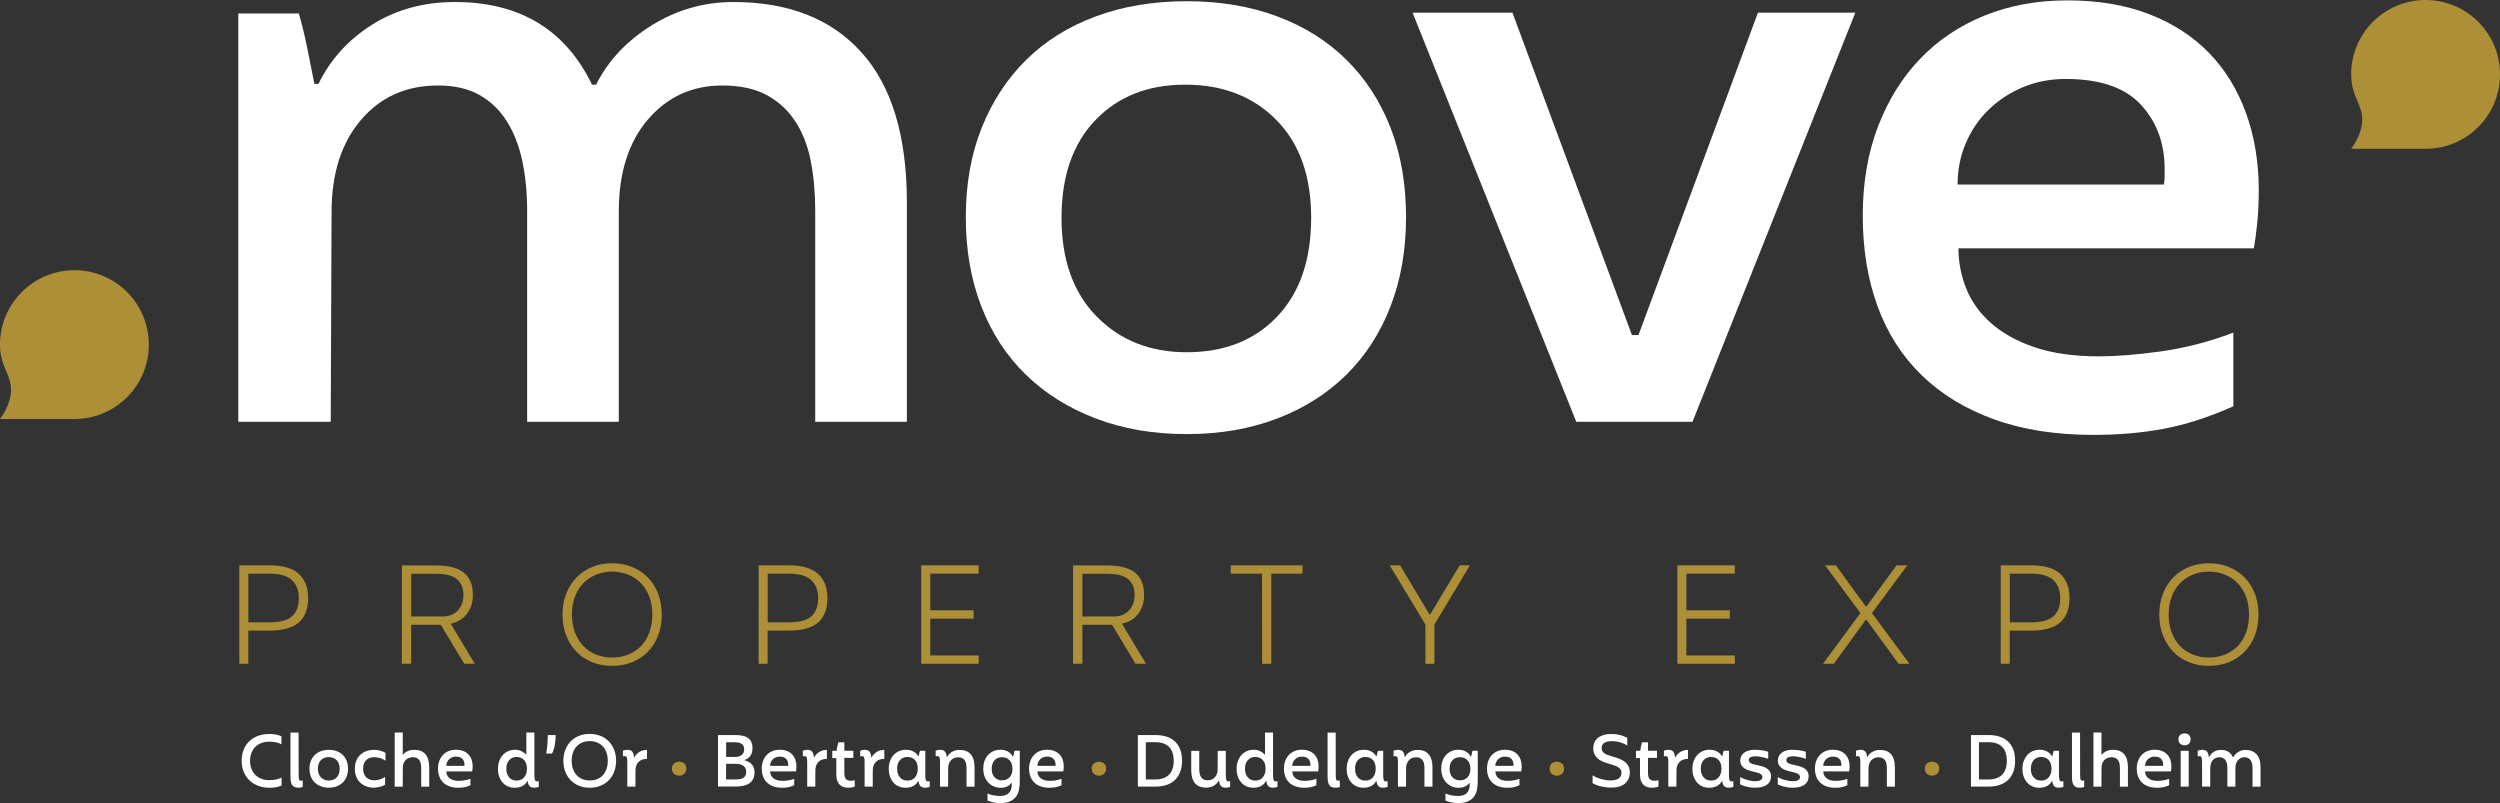 <?xml version="1.0" encoding="utf-8"?>
<!-- Generator: Adobe Illustrator 26.0.3, SVG Export Plug-In . SVG Version: 6.00 Build 0)  -->
<svg version="1.1" id="Calque_1" xmlns="http://www.w3.org/2000/svg" xmlns:xlink="http://www.w3.org/1999/xlink" x="0px" y="0px"
	 viewBox="0 0 6576.4 2112.6" style="enable-background:new 0 0 6576.4 2112.6;" xml:space="preserve">
<rect x="0" y="0" width="6576.4" height="2112.6" fill="#333333" stroke="none"/>
<style type="text/css">
	.st0{fill:#FFFFFF;}
	.st1{fill:#AD8F37;}
</style>
<g>
	<path class="st0" d="M626.9,35.4h159.3c8.6,30.1,16.1,61.4,22.6,93.7c6.5,32.2,12.5,62.8,18.2,91.5h10.8
		C869.3,156,916.6,104,979.6,64.5c63-39.5,135.3-59.2,216.9-59.2c170.4,0,290.7,72.4,360.9,217.4h10.7
		c31.6-63.1,80.3-115.1,146.3-156.1c65.9-40.9,137.6-61.3,215.1-61.3c144.8,0,257.1,44.1,336.6,132.4
		c79.6,88.3,119.5,219.9,119.5,395v576.9h-241.1V554.2c0-47.3-3.9-91.1-11.9-131.3c-7.9-40.1-21.6-74.9-41-104.4
		c-19.5-29.4-44.7-52.4-75.7-68.9c-31.1-16.5-69.6-24.7-115.7-24.7c-79.3,0-144.5,29.7-195.7,89.3c-51.1,59.6-76.7,140.3-76.7,242.2
		v553.2h-241.1V554.2c0-47.3-4.3-91.1-12.9-131.3c-8.6-40.1-22.3-74.9-40.9-104.4c-18.6-29.4-42.7-52.4-72.1-68.9
		c-29.4-16.5-65.7-24.7-108.8-24.7c-83.2,0-150.7,30.1-202.3,90.4c-51.7,60.3-77.5,141.4-77.5,243.2l-2.2,551.1H626.9V35.4z"/>
	<path class="st0" d="M3121.8,1141.9c-87.5,0-167.2-13.6-238.9-40.9c-71.8-27.2-133.1-65.7-184.1-115.2
		c-51-49.5-90.1-109.4-117.3-179.7c-27.3-70.3-40.9-148.5-40.9-234.7c0-87.5,14-166,42-235.7c28-69.6,67-129.2,117.3-178.7
		c50.2-49.5,111.3-87.5,183-114c71.7-26.6,151.4-39.8,238.9-39.8c87.5,0,166.8,13.3,237.9,39.8c71,26.5,131.6,64.5,181.9,114
		c50.2,49.5,89,109.1,116.2,178.7c27.2,69.6,40.9,148.2,40.9,235.7c0,86.1-13.7,164.3-40.9,234.7c-27.2,70.3-66,130.2-116.2,179.7
		c-50.2,49.5-110.8,88-181.9,115.2S3209.3,1141.9,3121.8,1141.9 M3121.8,926.6c99,0,178.3-31.3,237.9-93.9
		c59.6-62.6,89.4-149.3,89.4-260.2c0-109.4-30.5-195-91.6-256.9s-141-92.9-240-92.9c-97.6,0-176.1,31-235.7,92.9
		s-89.4,147.6-89.4,256.9c0,110.9,30.8,197.6,92.6,260.2C2946.7,895.4,3025.6,926.6,3121.8,926.6"/>
	<polygon class="st0" points="3715.9,33.3 3978.6,33.3 4292.9,881.4 4310.1,881.4 4624.4,33.3 4880.5,33.3 4452.2,1109.6 
		4146.5,1109.6 	"/>
	<path class="st0" d="M5507,1144c-99,0-186.2-13.6-261.5-40.9c-75.4-27.2-138.9-66-190.5-116.2c-51.7-50.2-90.5-110.9-116.2-181.9
		c-25.9-71-38.7-150.3-38.7-237.9c0-86.1,13.3-163.9,39.8-233.6c26.6-69.6,63.5-129.1,110.9-178.6s104.1-87.5,170.1-114.1
		S5359.2,1,5438.1,1c81.7,0,153.9,12.2,216.3,36.6c62.5,24.4,114.9,58.5,157.2,102.2c42.3,43.8,74.6,96.5,96.9,158.2
		c22.2,61.7,33.3,129.2,33.3,202.4c0,33-1.5,62.8-4.3,89.3c-2.9,26.5-5.7,47.7-8.6,63.5h-777.1c0,35.9,6.7,71,20.4,105.5
		c13.6,34.4,35.5,65,65.6,91.5c30.2,26.6,68.5,47.8,115.2,63.5c46.6,15.8,102.9,23.7,169,23.7c44.5,0,98.3-4.2,161.4-12.9
		s127-25,191.6-49.5v193.7c-64.6,28.8-125.6,48.5-183,59.2C5634.7,1138.7,5572.9,1144,5507,1144 M5692.1,485.3
		c1.4-5.7,2.1-12.9,2.1-21.5v-19.3c0-67.5-20.8-123.8-62.4-169c-41.7-45.2-107.7-67.8-198-67.8c-40.2,0-77.5,7.2-112,21.5
		c-34.4,14.4-64.5,34.1-90.4,59.2c-25.9,25.1-45.9,54.6-60.3,88.3c-14.4,33.8-21.5,70-21.5,108.7H5692.1z"/>
	<path class="st1" d="M629.6,1487.1h78.8c35.7,0,61.7,7.6,77.9,22.8s24.2,36.2,24.2,63.1c0,28.6-8.1,50-24.5,64.4
		c-16.3,14.3-42.3,21.5-77.9,21.5h-54.9v87.1h-23.7V1487.1z M708.5,1637.1c27.7,0,47.5-5.2,59.5-15.7c12-10.4,18-26.6,18-48.4
		c0-20.1-6.1-35.8-18.2-47.1s-31.9-16.9-59.3-16.9h-55.2v128.1L708.5,1637.1L708.5,1637.1z"/>
	<path class="st1" d="M1057.2,1487.4h89.6c14.2,0,27.2,1.2,39,3.8c11.9,2.5,22.2,6.7,30.8,12.5c8.6,5.9,15.3,13.9,20.1,23.9
		c4.8,10.1,7.2,22.7,7.2,37.8c0,10.8-1.5,20.5-4.7,29.2c-3.1,8.6-7.4,16.1-12.7,22.5c-5.4,6.4-11.7,11.5-18.8,15.4
		c-7.1,3.9-14.4,6.7-22.1,8.1l63.3,105.4h-27.8l-61.5-102.5h-78.1v102.5h-24.5L1057.2,1487.4L1057.2,1487.4z M1165.9,1621.6
		c7.2,0,14-1.2,20.5-3.7c6.4-2.5,12.1-6.2,16.9-10.9c4.8-4.8,8.6-10.6,11.5-17.6s4.3-14.9,4.3-23.7c0-11.1-1.8-20.1-5.4-27.3
		c-3.6-7.2-8.5-12.9-14.7-17.2c-6.2-4.2-13.8-7.3-22.5-9.2c-8.8-1.8-18.3-2.6-28.6-2.6h-66.2v112.2L1165.9,1621.6L1165.9,1621.6z"/>
	<path class="st1" d="M1610.1,1751.6c-18.7,0-36-3.2-52-9.5s-29.7-15.5-41.2-27.2c-11.6-11.8-20.6-26-27.2-42.6
		c-6.7-16.7-10-35.3-10-56c0-20.1,3.3-38.5,10-55.1c6.6-16.6,15.6-30.7,27.2-42.5c11.5-11.7,25.2-20.9,41.2-27.3
		c16-6.5,33.3-9.7,52-9.7c19,0,36.4,3.2,52.4,9.7c16,6.4,29.7,15.6,41.4,27.3c11.7,11.8,20.7,25.9,27.2,42.5
		c6.4,16.6,9.7,34.9,9.7,55.1c0,20.7-3.3,39.3-9.7,56c-6.5,16.6-15.5,30.8-27.2,42.6c-11.7,11.7-25.4,20.8-41.4,27.2
		C1646.5,1748.4,1629.1,1751.6,1610.1,1751.6 M1610.1,1729.6c15.6,0,29.9-2.6,42.8-7.9s24.1-12.7,33.5-22.4
		c9.3-9.7,16.6-21.6,21.8-35.7c5.1-14.1,7.8-29.9,7.8-47.5c0-17-2.6-32.4-7.8-46.1c-5.2-13.8-12.4-25.6-21.8-35.4
		c-9.4-9.8-20.5-17.4-33.5-22.8c-13-5.3-27.2-8.1-42.8-8.1c-15.4,0-29.5,2.7-42.5,8.1c-13,5.4-24.1,13-33.5,22.8
		c-9.3,9.8-16.6,21.6-21.8,35.4s-7.8,29.2-7.8,46.1c0,17.5,2.6,33.3,8,47.5c5.3,14.1,12.5,26.1,21.9,35.7s20.4,17.1,33.3,22.4
		C1580.7,1726.9,1594.7,1729.6,1610.1,1729.6"/>
	<path class="st1" d="M1995.7,1487.1h78.8c35.7,0,61.7,7.6,77.9,22.8c16.2,15.2,24.2,36.2,24.2,63.1c0,28.6-8.1,50-24.5,64.4
		c-16.3,14.3-42.3,21.5-77.9,21.5h-54.9v87.1h-23.7L1995.7,1487.1L1995.7,1487.1z M2074.6,1637.1c27.7,0,47.5-5.2,59.6-15.7
		c12-10.4,18-26.6,18-48.4c0-20.1-6.1-35.8-18.2-47.1s-31.9-16.9-59.3-16.9h-55.2v128.1L2074.6,1637.1L2074.6,1637.1z"/>
	<polygon class="st1" points="2423.4,1487.1 2574.5,1487.1 2574.5,1509 2447.1,1509 2447.1,1605.4 2561.2,1605.4 2561.2,1627.4 
		2447.1,1627.4 2447.1,1724.2 2574.5,1724.2 2574.5,1746.1 2423.4,1746.1 	"/>
	<path class="st1" d="M2822.8,1487.4h89.6c14.2,0,27.2,1.2,39,3.8c11.9,2.5,22.1,6.7,30.8,12.5c8.6,5.9,15.4,13.9,20.2,23.9
		c4.8,10.1,7.2,22.7,7.2,37.8c0,10.8-1.5,20.5-4.7,29.2s-7.4,16.1-12.7,22.5c-5.4,6.4-11.6,11.5-18.8,15.4s-14.4,6.7-22.1,8.1
		l63.4,105.4h-27.8l-61.5-102.5h-78.1v102.5h-24.5V1487.4z M2931.5,1621.6c7.2,0,14-1.2,20.5-3.7c6.4-2.5,12.1-6.2,16.9-10.9
		c4.8-4.8,8.6-10.6,11.5-17.6s4.3-14.9,4.3-23.7c0-11.1-1.8-20.1-5.4-27.3c-3.6-7.2-8.5-12.9-14.7-17.2c-6.3-4.2-13.8-7.3-22.5-9.2
		c-8.8-1.8-18.3-2.6-28.6-2.6h-66.2v112.2L2931.5,1621.6L2931.5,1621.6z"/>
	<polygon class="st1" points="3319.8,1509 3237.7,1509 3237.7,1487.1 3426.3,1487.1 3426.3,1509 3344.2,1509 3344.2,1746.2 
		3320.1,1746.2 	"/>
	<polygon class="st1" points="3749.6,1642.9 3655.7,1487.1 3683,1487.1 3760.2,1616.2 3762.3,1616.2 3839.9,1487.1 3866.6,1487.1 
		3773.3,1642.9 3773.3,1746.2 3749.6,1746.2 	"/>
	<polygon class="st1" points="4412.4,1487.1 4563.5,1487.1 4563.5,1509 4436.1,1509 4436.1,1605.4 4550.3,1605.4 4550.3,1627.4 
		4436.1,1627.4 4436.1,1724.2 4563.5,1724.2 4563.5,1746.1 4412.4,1746.1 	"/>
	<polygon class="st1" points="4894,1612.7 4800.9,1487.1 4829.3,1487.1 4908.1,1595.4 4909.8,1595.4 4989,1487.1 5017.4,1487.1 
		4924.3,1612.7 5022.9,1746.2 4994.4,1746.2 4909.8,1630.3 4908.1,1630.3 4823.9,1746.2 4795.4,1746.2 	"/>
	<path class="st1" d="M5263.1,1487.1h78.8c35.7,0,61.7,7.6,77.9,22.8s24.2,36.2,24.2,63.1c0,28.6-8.1,50-24.5,64.4
		c-16.3,14.3-42.3,21.5-77.9,21.5h-54.9v87.1h-23.7L5263.1,1487.1L5263.1,1487.1z M5342.1,1637.1c27.7,0,47.5-5.2,59.5-15.7
		c12-10.4,18-26.6,18-48.4c0-20.1-6.1-35.8-18.2-47.1s-31.9-16.9-59.3-16.9h-55.2v128.1L5342.1,1637.1L5342.1,1637.1z"/>
	<path class="st1" d="M5810.4,1751.6c-18.7,0-36-3.2-52-9.5c-16-6.4-29.7-15.5-41.2-27.2c-11.5-11.8-20.6-26-27.1-42.6
		c-6.7-16.7-10-35.3-10-56c0-20.1,3.3-38.5,10-55.1c6.5-16.6,15.6-30.7,27.1-42.5c11.6-11.7,25.3-20.9,41.2-27.3
		c16-6.5,33.3-9.7,52-9.7c19,0,36.4,3.2,52.4,9.7c15.9,6.4,29.7,15.6,41.4,27.3c11.6,11.8,20.6,25.9,27.2,42.5
		c6.5,16.6,9.7,34.9,9.7,55.1c0,20.7-3.2,39.3-9.7,56c-6.5,16.6-15.6,30.8-27.2,42.6c-11.6,11.7-25.5,20.8-41.4,27.2
		C5846.8,1748.4,5829.4,1751.6,5810.4,1751.6 M5810.4,1729.6c15.6,0,29.9-2.6,42.8-7.9c13-5.3,24.2-12.7,33.5-22.4
		c9.4-9.7,16.6-21.6,21.8-35.7c5.1-14.1,7.7-29.9,7.7-47.5c0-17-2.6-32.4-7.7-46.1c-5.2-13.8-12.5-25.6-21.8-35.4
		c-9.3-9.8-20.5-17.4-33.5-22.8c-12.9-5.3-27.2-8.1-42.8-8.1c-15.4,0-29.5,2.7-42.5,8.1c-13,5.4-24.1,13-33.5,22.8
		c-9.4,9.8-16.6,21.6-21.8,35.4s-7.8,29.2-7.8,46.1c0,17.5,2.6,33.3,7.9,47.5c5.3,14.1,12.6,26.1,22,35.7s20.4,17.1,33.3,22.4
		C5781,1726.9,5795,1729.6,5810.4,1729.6"/>
	<path class="st1" d="M6576.4,195.7c0,108.3-87.5,195.7-195.7,195.7h-195.8c0,0,29-36.4,29-76c0-43.7-29-61.5-29-119.7
		C6184.8,87.6,6272.5,0,6380.7,0C6488.9,0,6576.4,87.6,6576.4,195.7"/>
	<path class="st1" d="M391.5,906.5c0,108.3-87.5,195.7-195.7,195.7H0c0,0,29-36.4,29-76c0-43.7-29-61.5-29-119.7
		c0-108.1,87.7-195.7,195.9-195.7C304,710.9,391.5,798.5,391.5,906.5"/>
	<g>
		<path class="st0" d="M708.3,2072.2c-10.7,0-20.5-1.7-29.4-5.2c-8.9-3.5-16.6-8.3-23-14.5c-6.4-6.2-11.4-13.7-14.9-22.3
			c-3.5-8.7-5.3-18.3-5.3-28.8c0-10.5,1.7-20.2,5.1-28.8c3.4-8.7,8.3-16.1,14.6-22.3c6.3-6.2,14-11,22.9-14.4
			c8.9-3.4,18.9-5.1,30-5.1c5.5,0,10.8,0.4,15.9,1.2c5.1,0.8,10.5,2.4,16.1,4.6v21.5c-4.8-2.9-10-4.8-15.8-5.7
			c-5.8-0.9-11.3-1.4-16.6-1.4c-7.4,0-14.2,1.2-20.3,3.5c-6.2,2.3-11.4,5.7-15.8,10c-4.4,4.3-7.8,9.6-10.3,15.9
			c-2.4,6.3-3.7,13.3-3.7,21.1c0,8,1.3,15.2,3.8,21.5c2.5,6.3,6,11.6,10.5,15.9c4.5,4.3,9.9,7.6,16,9.9c6.2,2.3,12.9,3.4,20.2,3.4
			c5.8,0,11.5-0.5,17.2-1.5c5.7-1,10.8-2.9,15.2-5.7v21.3c-4.9,2.3-10,3.8-15.2,4.7C720.3,2071.8,714.6,2072.2,708.3,2072.2z"/>
		<path class="st0" d="M785,2072.1c-7.7,0-13.1-2.2-16.2-6.5c-3.1-4.3-4.7-11.8-4.7-22.5v-116h21.3l0.2,110.4c0,6.4,0.3,10.7,1,12.9
			c0.7,2.2,2.5,3.3,5.4,3.3c1.4,0,2.8-0.2,4.3-0.6v17c-1.6,0.6-3.3,1.1-5,1.5C789.6,2071.9,787.5,2072.1,785,2072.1z"/>
		<path class="st0" d="M865,2072.1c-7.7,0-14.6-1.2-20.9-3.6c-6.3-2.4-11.6-5.7-16.1-10.1c-4.5-4.3-7.9-9.6-10.3-15.7
			c-2.4-6.2-3.6-13-3.6-20.5c0-7.7,1.2-14.5,3.7-20.6c2.4-6.1,5.9-11.3,10.3-15.6c4.4-4.3,9.7-7.7,16-10c6.3-2.3,13.2-3.5,20.9-3.5
			c7.7,0,14.6,1.2,20.8,3.5c6.2,2.3,11.5,5.7,15.9,10c4.4,4.3,7.8,9.5,10.2,15.6c2.4,6.1,3.6,13,3.6,20.6c0,7.5-1.2,14.4-3.6,20.5
			c-2.4,6.2-5.8,11.4-10.2,15.7c-4.4,4.3-9.7,7.7-15.9,10.1S872.7,2072.1,865,2072.1z M865,2053.2c8.7,0,15.6-2.7,20.8-8.2
			c5.2-5.5,7.8-13.1,7.8-22.8c0-9.6-2.7-17.1-8-22.5c-5.3-5.4-12.3-8.1-21-8.1c-8.5,0-15.4,2.7-20.6,8.1c-5.2,5.4-7.8,12.9-7.8,22.5
			c0,9.7,2.7,17.3,8.1,22.8C849.7,2050.5,856.6,2053.2,865,2053.2z"/>
		<path class="st0" d="M984.5,2072.1c-7.8,0-14.8-1.2-21.1-3.6c-6.3-2.4-11.6-5.7-16.1-10.1c-4.5-4.3-7.9-9.6-10.3-15.7
			c-2.4-6.2-3.6-13-3.6-20.5c0-7.7,1.2-14.5,3.6-20.6c2.4-6.1,5.8-11.3,10.3-15.6c4.5-4.3,9.8-7.7,16-10c6.2-2.3,13.2-3.5,20.8-3.5
			c0.8,0,2.2,0.1,4.2,0.2c2.1,0.1,4.6,0.5,7.4,1c2.9,0.6,5.9,1.4,9.1,2.4c3.2,1.1,6.3,2.6,9.3,4.6v20.3c-5.7-3.6-11.1-6.1-16.5-7.3
			c-5.3-1.3-10-1.9-14-1.9c-8.4,0-15.3,2.7-20.5,8c-5.3,5.3-7.9,12.8-7.9,22.3c0,9.7,2.7,17.2,8,22.5c5.3,5.3,12.4,8,21.2,8
			c4.6,0,9.6-0.8,14.8-2.3c5.2-1.5,9.8-3.7,13.8-6.6v20.3c-2.1,1.5-4.6,2.8-7.5,3.9c-2.9,1.1-5.7,1.9-8.5,2.4
			c-2.8,0.6-5.3,1-7.5,1.2C987.3,2071.9,985.6,2072.1,984.5,2072.1z"/>
		<path class="st0" d="M1038.3,1927h21.1v58h1.1c2.8-3.6,6.7-6.7,11.8-9c5.1-2.4,11-3.6,17.6-3.6c12.9,0,22.7,3.9,29.3,11.7
			c6.6,7.8,9.9,19.3,9.9,34.7v50.5H1108v-48.6c0-4.1-0.3-8-1-11.5c-0.7-3.5-1.9-6.6-3.6-9.1c-1.7-2.6-4-4.6-6.8-6
			c-2.8-1.4-6.3-2.2-10.5-2.2c-7.9,0-14.3,2.5-19.2,7.6c-4.9,5.1-7.3,12-7.3,20.8l-0.2,49h-21.1V1927z"/>
		<path class="st0" d="M1205.4,2072.2c-8.7,0-16.3-1.2-22.9-3.6c-6.6-2.4-12.2-5.8-16.7-10.2c-4.5-4.4-7.9-9.7-10.2-15.9
			c-2.3-6.2-3.4-13.2-3.4-20.8c0-7.5,1.2-14.3,3.5-20.4c2.3-6.1,5.6-11.3,9.7-15.6c4.1-4.3,9.1-7.7,14.9-10c5.8-2.3,12.1-3.5,19-3.5
			c7.2,0,13.5,1.1,18.9,3.2c5.5,2.1,10,5.1,13.8,8.9c3.7,3.8,6.5,8.4,8.5,13.8c1.9,5.4,2.9,11.3,2.9,17.7c0,2.9-0.1,5.5-0.4,7.8
			c-0.3,2.3-0.5,4.2-0.8,5.6h-68c0,3.1,0.6,6.2,1.8,9.2c1.2,3,3.1,5.7,5.7,8c2.6,2.3,6,4.2,10.1,5.6c4.1,1.4,9,2.1,14.8,2.1
			c3.9,0,8.6-0.4,14.1-1.1c5.5-0.8,11.1-2.2,16.8-4.3v17c-5.7,2.5-11,4.2-16,5.2C1216.6,2071.8,1211.2,2072.2,1205.4,2072.2z
			 M1221.6,2014.6c0.1-0.5,0.2-1.1,0.2-1.9s0-1.3,0-1.7c0-5.9-1.8-10.8-5.5-14.8c-3.6-4-9.4-5.9-17.3-5.9c-3.5,0-6.8,0.6-9.8,1.9
			c-3,1.3-5.7,3-7.9,5.2c-2.3,2.2-4,4.8-5.3,7.7c-1.3,3-1.9,6.1-1.9,9.5H1221.6z"/>
		<path class="st0" d="M1354,2072.2c-6.7,0-12.7-1.2-18.2-3.7c-5.5-2.4-10.1-5.9-13.9-10.3c-3.8-4.4-6.8-9.6-8.9-15.7
			c-2.1-6.1-3.1-12.7-3.1-19.9c0-7.4,1.1-14.2,3.3-20.3c2.2-6.2,5.3-11.5,9.2-15.9c4-4.5,8.7-7.9,14.2-10.4
			c5.5-2.4,11.7-3.7,18.5-3.7c6.5,0,12.3,1.3,17.3,4c5,2.6,8.8,5.6,11.3,8.9h0.9V1927h21.1v111.7c0,6.4,0.5,10.8,1.4,13.2
			c0.9,2.4,2.9,3.6,5.9,3.6c1.4,0,2.8-0.2,4.3-0.6v15.1c-1.8,0.6-3.6,1.1-5.7,1.5c-2,0.4-4,0.6-6,0.6c-6,0-10.2-1.5-12.8-4.5
			c-2.6-3-4.1-7.3-4.6-13h-1.1c-3,5.9-7.5,10.3-13.4,13.3C1368.1,2070.8,1361.4,2072.2,1354,2072.2z M1359.1,2053.4
			c8.5,0,15.2-2.9,19.9-8.7c4.7-5.8,7.1-13.4,7.1-22.8c0-9.4-2.4-16.9-7.3-22.4c-4.9-5.5-11.6-8.3-20-8.3c-7.9,0-14.4,2.8-19.4,8.4
			c-5,5.6-7.5,13.2-7.5,22.7c0,9.4,2.5,17,7.4,22.6C1344.2,2050.6,1350.8,2053.4,1359.1,2053.4z"/>
		<path class="st0" d="M1436.7,1982.2c2.9-14.7,4.3-30.9,4.3-48.6h20.7c0,8.8-0.7,17.4-2.2,25.8c-1.4,8.4-3.9,16-7.3,22.8H1436.7z"
			/>
		<path class="st0" d="M1551.3,2072.2c-10.5,0-20.1-1.8-28.6-5.4c-8.5-3.6-15.8-8.5-21.9-14.8c-6-6.3-10.7-13.8-13.9-22.4
			c-3.3-8.7-4.9-18.1-4.9-28.3s1.6-19.6,4.9-28.3c3.3-8.7,7.9-16.1,13.9-22.4c6-6.3,13.3-11.2,21.9-14.7c8.5-3.5,18.1-5.3,28.6-5.3
			c10.5,0,20.1,1.8,28.7,5.3c8.6,3.5,15.9,8.4,21.9,14.7c6,6.3,10.7,13.8,13.9,22.4c3.3,8.7,4.9,18.1,4.9,28.3s-1.6,19.6-4.9,28.3
			c-3.3,8.7-7.9,16.1-13.9,22.4c-6,6.3-13.3,11.2-21.9,14.8C1571.5,2070.5,1561.9,2072.2,1551.3,2072.2z M1551.3,2053
			c7.4,0,14-1.2,19.9-3.6c5.8-2.4,10.8-5.8,14.9-10.4c4.1-4.5,7.2-10,9.4-16.3c2.2-6.4,3.3-13.5,3.3-21.4c0-7.8-1.1-14.9-3.3-21.2
			c-2.2-6.4-5.3-11.8-9.4-16.3c-4.1-4.5-9.1-8-15-10.5c-5.9-2.5-12.6-3.7-20-3.7c-7.3,0-13.8,1.2-19.7,3.7s-10.8,5.9-14.9,10.5
			c-4.1,4.5-7.2,10-9.4,16.3c-2.2,6.4-3.3,13.4-3.3,21.2c0,7.9,1.1,15.1,3.4,21.4c2.3,6.4,5.5,11.8,9.6,16.3c4.1,4.5,9.1,8,15,10.4
			C1537.6,2051.8,1544.1,2053,1551.3,2053z"/>
		<path class="st0" d="M1650.2,2005.8c0-6.4-0.4-10.8-1.3-13.2c-0.9-2.4-2.8-3.6-5.8-3.6c-0.8,0-1.5,0.1-2.2,0.2
			c-0.7,0.1-1.4,0.3-2.2,0.4v-14.9c1.6-0.6,3.5-1.2,5.6-1.6c2.1-0.4,4.1-0.7,5.9-0.7c6.4,0,10.8,1.8,13.3,5.3
			c2.4,3.5,3.9,8.4,4.4,14.5h0.9c2.8-5.7,7.1-10.3,13-14c5.9-3.7,12.6-5.6,20.2-5.6v23.7c-10,0-17.6,2.8-22.7,8.5
			c-5.1,5.7-7.6,12.8-7.6,21.5l-0.2,42.9h-21.3V2005.8z"/>
		<path class="st1" d="M1786.5,2040.4c-5.5,0-10-1.7-13.6-5c-3.5-3.3-5.3-7.8-5.3-13.5s1.8-10.1,5.3-13.3c3.5-3.2,8-4.8,13.6-4.8
			c5.7,0,10.2,1.6,13.7,4.8c3.5,3.2,5.2,7.6,5.2,13.3s-1.7,10.1-5.2,13.5C1796.8,2038.8,1792.2,2040.4,1786.5,2040.4z"/>
		<path class="st0" d="M1888.8,1933.6h46c8.4,0,15.5,0.8,21.2,2.4c5.7,1.6,10.3,4,13.8,7c3.5,3,5.9,6.6,7.4,10.8
			c1.5,4.2,2.3,8.9,2.3,14c0,7.8-1.7,14.4-5.2,19.9c-3.5,5.5-8.7,9.2-15.7,11.2v1.1c8.2,2.1,14.6,5.7,19.2,10.8c4.6,5.1,7,12.1,7,21
			c0,6.9-1.2,12.7-3.7,17.5c-2.4,4.8-5.8,8.6-10.2,11.5c-4.3,2.9-9.5,5-15.6,6.3c-6.1,1.3-12.8,2-20.3,2h-46.2V1933.6z
			 M1934.3,2050.4c4.3,0,8.2-0.3,11.7-0.8c3.5-0.6,6.5-1.6,9-3.1c2.5-1.5,4.4-3.6,5.8-6.2s2.1-6,2.1-10.1c0-6.9-2.4-12.1-7.3-15.6
			c-4.9-3.5-11.6-5.3-20.3-5.3h-25.3v41.1H1934.3z M1934.9,1991.1c6.6,0,12-1.7,16.3-5.1s6.4-8.3,6.4-14.8c0-6.6-2.1-11.4-6.4-14.3
			s-10.5-4.4-18.7-4.4h-22.3v38.6H1934.9z"/>
		<path class="st0" d="M2057.1,2072.2c-8.7,0-16.3-1.2-22.9-3.6c-6.6-2.4-12.2-5.8-16.7-10.2c-4.5-4.4-7.9-9.7-10.2-15.9
			c-2.3-6.2-3.4-13.2-3.4-20.8c0-7.5,1.2-14.3,3.5-20.4c2.3-6.1,5.6-11.3,9.7-15.6c4.1-4.3,9.1-7.7,14.9-10c5.8-2.3,12.1-3.5,19-3.5
			c7.2,0,13.5,1.1,18.9,3.2c5.5,2.1,10,5.1,13.8,8.9c3.7,3.8,6.5,8.4,8.5,13.8c1.9,5.4,2.9,11.3,2.9,17.7c0,2.9-0.1,5.5-0.4,7.8
			c-0.3,2.3-0.5,4.2-0.8,5.6h-68c0,3.1,0.6,6.2,1.8,9.2c1.2,3,3.1,5.7,5.7,8c2.6,2.3,6,4.2,10.1,5.6c4.1,1.4,9,2.1,14.8,2.1
			c3.9,0,8.6-0.4,14.1-1.1c5.5-0.8,11.1-2.2,16.8-4.3v17c-5.7,2.5-11,4.2-16,5.2C2068.2,2071.8,2062.8,2072.2,2057.1,2072.2z
			 M2073.3,2014.6c0.1-0.5,0.2-1.1,0.2-1.9s0-1.3,0-1.7c0-5.9-1.8-10.8-5.5-14.8c-3.6-4-9.4-5.9-17.3-5.9c-3.5,0-6.8,0.6-9.8,1.9
			c-3,1.3-5.7,3-7.9,5.2c-2.3,2.2-4,4.8-5.3,7.7c-1.3,3-1.9,6.1-1.9,9.5H2073.3z"/>
		<path class="st0" d="M2123.4,2005.8c0-6.4-0.4-10.8-1.3-13.2c-0.9-2.4-2.8-3.6-5.8-3.6c-0.8,0-1.5,0.1-2.2,0.2
			c-0.7,0.1-1.4,0.3-2.2,0.4v-14.9c1.6-0.6,3.5-1.2,5.6-1.6c2.1-0.4,4.1-0.7,5.9-0.7c6.4,0,10.8,1.8,13.3,5.3
			c2.4,3.5,3.9,8.4,4.4,14.5h0.9c2.8-5.7,7.1-10.3,13-14c5.9-3.7,12.6-5.6,20.2-5.6v23.7c-10,0-17.6,2.8-22.7,8.5
			c-5.1,5.7-7.6,12.8-7.6,21.5l-0.2,42.9h-21.3V2005.8z"/>
		<path class="st0" d="M2237.9,2053.8c1.3,0,3-0.1,5.2-0.4c2.2-0.2,4-0.6,5.4-0.9v16.8c-2.3,0.9-5,1.6-8.3,2.1
			c-3.3,0.5-6.2,0.8-8.7,0.8c-3.8,0-7.5-0.5-11.3-1.5c-3.8-1-7.1-2.8-10.1-5.5c-3-2.6-5.4-6.2-7.3-10.6c-1.9-4.5-2.8-10.1-2.8-17
			v-43.5h-10.7V1975h11.5c0.6-5.1,1.4-9.6,2.3-13.5c0.9-3.8,1.6-6.7,2.1-8.8h15.9v22.2h23.7v18.8h-23.7v39.2c0,8,1.4,13.5,4.1,16.4
			C2228,2052.3,2232.2,2053.8,2237.9,2053.8z"/>
		<path class="st0" d="M2274.4,2005.8c0-6.4-0.4-10.8-1.3-13.2c-0.9-2.4-2.8-3.6-5.8-3.6c-0.8,0-1.5,0.1-2.2,0.2
			c-0.7,0.1-1.4,0.3-2.2,0.4v-14.9c1.6-0.6,3.5-1.2,5.6-1.6c2.1-0.4,4.1-0.7,5.9-0.7c6.4,0,10.8,1.8,13.3,5.3
			c2.4,3.5,3.9,8.4,4.4,14.5h0.9c2.8-5.7,7.1-10.3,13-14c5.9-3.7,12.6-5.6,20.2-5.6v23.7c-10,0-17.6,2.8-22.7,8.5
			c-5.1,5.7-7.6,12.8-7.6,21.5l-0.2,42.9h-21.3V2005.8z"/>
		<path class="st0" d="M2382,2072.2c-6.7,0-12.7-1.2-18.2-3.7c-5.5-2.4-10.1-5.9-13.9-10.3c-3.8-4.4-6.8-9.6-8.9-15.7
			c-2.1-6.1-3.1-12.7-3.1-19.9c0-7.4,1.1-14.2,3.3-20.3c2.2-6.2,5.3-11.5,9.2-15.9c4-4.5,8.7-7.9,14.2-10.4
			c5.5-2.4,11.7-3.7,18.5-3.7c7.9,0,14.6,1.6,20.2,4.9c5.5,3.3,9.6,7.3,12.2,12.1h1.1c0.4-2.5,0.9-4.8,1.5-7
			c0.6-2.1,1.3-4.6,2.1-7.3h13.8v63.7c0,6.4,0.5,10.8,1.4,13.2c0.9,2.4,2.9,3.6,5.9,3.6c1.4,0,2.8-0.2,4.3-0.6v15.1
			c-1.8,0.6-3.6,1.1-5.7,1.5c-2,0.4-4,0.6-6,0.6c-6,0-10.3-1.5-12.9-4.5c-2.6-3-4.1-7.3-4.6-13h-1.1c-3,5.9-7.5,10.3-13.4,13.3
			C2396.1,2070.8,2389.4,2072.2,2382,2072.2z M2387.1,2053.4c8.5,0,15.2-2.9,20-8.7c4.8-5.8,7.2-13.4,7.2-22.8
			c0-9.7-2.5-17.2-7.4-22.6c-5-5.4-11.6-8.1-20.1-8.1c-7.9,0-14.4,2.8-19.4,8.4c-5,5.6-7.5,13.2-7.5,22.7c0,9.4,2.5,17,7.4,22.6
			C2372.2,2050.6,2378.8,2053.4,2387.1,2053.4z"/>
		<path class="st0" d="M2472.8,2005.8c0-6.4-0.4-10.8-1.3-13.2c-0.9-2.4-2.8-3.6-5.8-3.6c-0.8,0-1.5,0.1-2.2,0.2
			c-0.7,0.1-1.4,0.3-2.2,0.4v-14.9c1.6-0.6,3.5-1.2,5.6-1.6c2.1-0.4,4.1-0.7,5.9-0.7c6.2,0,10.5,1.6,13.1,4.9
			c2.6,3.2,4.1,7.9,4.6,14h0.9c2.9-5.6,7.2-10.1,13.1-13.5c5.8-3.4,12.5-5.1,20-5.1c12.9,0,22.6,3.9,29.2,11.6
			c6.6,7.7,9.9,19.2,9.9,34.6v50.5h-21.1v-48.5c0-4.1-0.3-8-1-11.5c-0.7-3.5-1.9-6.5-3.6-9.1c-1.7-2.6-4-4.6-6.8-6
			c-2.8-1.4-6.3-2.2-10.5-2.2c-7.9,0-14.3,2.6-19.1,7.9c-4.8,5.3-7.3,12.3-7.3,21.2l-0.2,48.1h-21.3V2005.8z"/>
		<path class="st0" d="M2631.2,2112.6c-5.8,0-11.6-0.6-17.4-1.7c-5.8-1.1-11.2-2.8-16.1-4.9v-18.8c4.4,2.3,9.6,3.9,15.5,5
			c6,1.1,12,1.6,18,1.6c4.5,0,8.6-0.5,12.3-1.6c3.7-1.1,6.9-2.8,9.5-5.2c2.6-2.4,4.7-5.5,6.2-9.3c1.5-3.8,2.3-8.5,2.3-14v-4h-0.9
			c-2.8,3.6-6.5,6.7-11.1,9c-4.6,2.4-10.3,3.6-17,3.6c-6.5,0-12.6-1.2-18.3-3.7c-5.7-2.4-10.5-5.9-14.6-10.3
			c-4.1-4.4-7.3-9.6-9.6-15.7c-2.3-6.1-3.5-12.8-3.5-20.3c0-7.2,1-13.8,3.1-20c2.1-6.2,5.1-11.4,9-15.8c4-4.4,8.7-7.8,14.3-10.4
			c5.6-2.5,11.9-3.8,18.9-3.8c7.5,0,14.1,1.6,19.6,4.8c5.5,3.2,9.8,7.6,12.8,13.1h1.1c0.8-3.3,1.3-6,1.8-8.2c0.4-2.2,1-4.6,1.6-7.1
			h13.9v80.4c0,8-0.7,15.5-2.2,22.5c-1.4,7-4.1,13-7.9,18.1c-3.8,5.1-9.1,9.1-15.7,12.1C2650.4,2111.1,2641.8,2112.6,2631.2,2112.6z
			 M2635.6,2052.7c8.4,0,15.1-2.6,20.2-7.9c5-5.3,7.5-12.7,7.5-22.2c0-9.4-2.4-16.9-7.3-22.4c-4.8-5.5-11.6-8.3-20.2-8.3
			c-8.3,0-14.9,2.7-19.8,8.2c-4.9,5.5-7.3,12.9-7.3,22.3c0,9.5,2.5,17,7.5,22.3C2621.2,2050,2627.6,2052.7,2635.6,2052.7z"/>
		<path class="st0" d="M2760.3,2072.2c-8.7,0-16.3-1.2-22.9-3.6c-6.6-2.4-12.2-5.8-16.7-10.2c-4.5-4.4-7.9-9.7-10.2-15.9
			c-2.3-6.2-3.4-13.2-3.4-20.8c0-7.5,1.2-14.3,3.5-20.4c2.3-6.1,5.6-11.3,9.7-15.6c4.1-4.3,9.1-7.7,14.9-10c5.8-2.3,12.1-3.5,19-3.5
			c7.2,0,13.5,1.1,18.9,3.2c5.5,2.1,10,5.1,13.8,8.9c3.7,3.8,6.5,8.4,8.5,13.8c1.9,5.4,2.9,11.3,2.9,17.7c0,2.9-0.1,5.5-0.4,7.8
			c-0.3,2.3-0.5,4.2-0.8,5.6h-68c0,3.1,0.6,6.2,1.8,9.2c1.2,3,3.1,5.7,5.7,8c2.6,2.3,6,4.2,10.1,5.6c4.1,1.4,9,2.1,14.8,2.1
			c3.9,0,8.6-0.4,14.1-1.1c5.5-0.8,11.1-2.2,16.8-4.3v17c-5.7,2.5-11,4.2-16,5.2C2771.4,2071.8,2766,2072.2,2760.3,2072.2z
			 M2776.5,2014.6c0.1-0.5,0.2-1.1,0.2-1.9s0-1.3,0-1.7c0-5.9-1.8-10.8-5.5-14.8c-3.6-4-9.4-5.9-17.3-5.9c-3.5,0-6.8,0.6-9.8,1.9
			c-3,1.3-5.7,3-7.9,5.2c-2.3,2.2-4,4.8-5.3,7.7c-1.3,3-1.9,6.1-1.9,9.5H2776.5z"/>
		<path class="st1" d="M2890.8,2040.4c-5.5,0-10-1.7-13.6-5c-3.5-3.3-5.3-7.8-5.3-13.5s1.8-10.1,5.3-13.3c3.5-3.2,8-4.8,13.6-4.8
			c5.7,0,10.2,1.6,13.7,4.8c3.5,3.2,5.2,7.6,5.2,13.3s-1.7,10.1-5.2,13.5C2901,2038.8,2896.4,2040.4,2890.8,2040.4z"/>
		<path class="st0" d="M2993.1,1933.6h46.2c22.7,0,40.1,5.9,52.1,17.6c12,11.7,18,28.5,18,50.2c0,10.7-1.5,20.2-4.6,28.6
			c-3.1,8.4-7.6,15.5-13.5,21.3c-5.9,5.8-13.2,10.2-21.9,13.3c-8.7,3.1-18.7,4.6-30,4.6h-46.2V1933.6z M3039.1,2050.4
			c15.6,0,27.6-4.1,35.9-12.4c8.3-8.3,12.5-20.5,12.5-36.6c0-16.1-4.1-28.3-12.2-36.6c-8.1-8.3-20.2-12.4-36.2-12.4h-24.9v98H3039.1
			z"/>
		<path class="st0" d="M3172.8,2071.9c-12.9,0-22.7-3.8-29.3-11.5c-6.6-7.7-9.9-19.2-9.9-34.7v-50.5h21.1v48.6c0,4.1,0.4,8,1.1,11.5
			c0.8,3.5,2,6.6,3.7,9.1c1.7,2.6,3.9,4.6,6.7,6c2.8,1.4,6.2,2.2,10.4,2.2c7.9,0,14.3-2.6,19.2-7.9c4.9-5.3,7.3-12.4,7.3-21.3
			l0.2-48.2h21.3v63.5c0,6.4,0.5,10.8,1.4,13.2c0.9,2.4,2.9,3.6,5.7,3.6c1.4,0,2.8-0.2,4.3-0.6v15.1c-1.6,0.6-3.5,1.1-5.6,1.5
			c-2.1,0.4-4.1,0.6-5.9,0.6c-6,0-10.4-1.6-13-4.8c-2.6-3.2-4.1-7.8-4.5-13.8h-1.1c-2.8,5.5-7.1,10-13,13.4
			C3187,2070.2,3180.3,2071.9,3172.8,2071.9z"/>
		<path class="st0" d="M3297.1,2072.2c-6.7,0-12.7-1.2-18.2-3.7c-5.5-2.4-10.1-5.9-13.9-10.3c-3.8-4.4-6.8-9.6-8.9-15.7
			c-2.1-6.1-3.1-12.7-3.1-19.9c0-7.4,1.1-14.2,3.3-20.3c2.2-6.2,5.3-11.5,9.2-15.9c4-4.5,8.7-7.9,14.2-10.4
			c5.5-2.4,11.7-3.7,18.5-3.7c6.5,0,12.3,1.3,17.3,4c5,2.6,8.8,5.6,11.3,8.9h0.9V1927h21.1v111.7c0,6.4,0.5,10.8,1.4,13.2
			c0.9,2.4,2.9,3.6,5.9,3.6c1.4,0,2.8-0.2,4.3-0.6v15.1c-1.8,0.6-3.6,1.1-5.7,1.5c-2,0.4-4,0.6-6,0.6c-6,0-10.2-1.5-12.8-4.5
			s-4.1-7.3-4.6-13h-1.1c-3,5.9-7.5,10.3-13.4,13.3C3311.2,2070.8,3304.5,2072.2,3297.1,2072.2z M3302.2,2053.4
			c8.5,0,15.2-2.9,19.9-8.7c4.7-5.8,7.1-13.4,7.1-22.8c0-9.4-2.4-16.9-7.3-22.4c-4.9-5.5-11.6-8.3-20-8.3c-7.9,0-14.4,2.8-19.4,8.4
			c-5,5.6-7.5,13.2-7.5,22.7c0,9.4,2.5,17,7.4,22.6C3287.3,2050.6,3293.9,2053.4,3302.2,2053.4z"/>
		<path class="st0" d="M3430.7,2072.2c-8.7,0-16.3-1.2-22.9-3.6c-6.6-2.4-12.2-5.8-16.7-10.2c-4.5-4.4-7.9-9.7-10.2-15.9
			c-2.3-6.2-3.4-13.2-3.4-20.8c0-7.5,1.2-14.3,3.5-20.4c2.3-6.1,5.6-11.3,9.7-15.6c4.1-4.3,9.1-7.7,14.9-10c5.8-2.3,12.1-3.5,19-3.5
			c7.2,0,13.5,1.1,18.9,3.2c5.5,2.1,10,5.1,13.8,8.9c3.7,3.8,6.5,8.4,8.5,13.8c1.9,5.4,2.9,11.3,2.9,17.7c0,2.9-0.1,5.5-0.4,7.8
			c-0.3,2.3-0.5,4.2-0.8,5.6h-68c0,3.1,0.6,6.2,1.8,9.2c1.2,3,3.1,5.7,5.7,8c2.6,2.3,6,4.2,10.1,5.6c4.1,1.4,9,2.1,14.8,2.1
			c3.9,0,8.6-0.4,14.1-1.1c5.5-0.8,11.1-2.2,16.8-4.3v17c-5.7,2.5-11,4.2-16,5.2C3441.9,2071.8,3436.5,2072.2,3430.7,2072.2z
			 M3446.9,2014.6c0.1-0.5,0.2-1.1,0.2-1.9s0-1.3,0-1.7c0-5.9-1.8-10.8-5.5-14.8c-3.6-4-9.4-5.9-17.3-5.9c-3.5,0-6.8,0.6-9.8,1.9
			c-3,1.3-5.7,3-7.9,5.2c-2.3,2.2-4,4.8-5.3,7.7c-1.3,3-1.9,6.1-1.9,9.5H3446.9z"/>
		<path class="st0" d="M3513.2,2072.1c-7.7,0-13.1-2.2-16.2-6.5c-3.1-4.3-4.7-11.8-4.7-22.5v-116h21.3l0.2,110.4
			c0,6.4,0.3,10.7,1,12.9c0.7,2.2,2.5,3.3,5.4,3.3c1.4,0,2.8-0.2,4.3-0.6v17c-1.6,0.6-3.3,1.1-5,1.5
			C3517.8,2071.9,3515.7,2072.1,3513.2,2072.1z"/>
		<path class="st0" d="M3586.6,2072.2c-6.7,0-12.7-1.2-18.2-3.7c-5.5-2.4-10.1-5.9-13.9-10.3c-3.8-4.4-6.8-9.6-8.9-15.7
			c-2.1-6.1-3.1-12.7-3.1-19.9c0-7.4,1.1-14.2,3.3-20.3c2.2-6.2,5.3-11.5,9.2-15.9c4-4.5,8.7-7.9,14.2-10.4
			c5.5-2.4,11.7-3.7,18.5-3.7c7.9,0,14.6,1.6,20.2,4.9c5.5,3.3,9.6,7.3,12.2,12.1h1.1c0.4-2.5,0.9-4.8,1.5-7
			c0.6-2.1,1.3-4.6,2.1-7.3h13.8v63.7c0,6.4,0.5,10.8,1.4,13.2c0.9,2.4,2.9,3.6,5.9,3.6c1.4,0,2.8-0.2,4.3-0.6v15.1
			c-1.8,0.6-3.6,1.1-5.7,1.5c-2,0.4-4,0.6-6,0.6c-6,0-10.3-1.5-12.9-4.5c-2.6-3-4.1-7.3-4.6-13h-1.1c-3,5.9-7.5,10.3-13.4,13.3
			C3600.7,2070.8,3594.1,2072.2,3586.6,2072.2z M3591.7,2053.4c8.5,0,15.2-2.9,20-8.7c4.8-5.8,7.2-13.4,7.2-22.8
			c0-9.7-2.5-17.2-7.4-22.6c-5-5.4-11.7-8.1-20.1-8.1c-7.9,0-14.4,2.8-19.4,8.4c-5,5.6-7.5,13.2-7.5,22.7c0,9.4,2.5,17,7.4,22.6
			C3576.8,2050.6,3583.4,2053.4,3591.7,2053.4z"/>
		<path class="st0" d="M3677.4,2005.8c0-6.4-0.4-10.8-1.3-13.2c-0.9-2.4-2.8-3.6-5.8-3.6c-0.8,0-1.5,0.1-2.2,0.2
			c-0.7,0.1-1.4,0.3-2.2,0.4v-14.9c1.6-0.6,3.5-1.2,5.6-1.6c2.1-0.4,4-0.7,5.9-0.7c6.2,0,10.5,1.6,13.1,4.9c2.6,3.2,4.1,7.9,4.6,14
			h0.9c2.9-5.6,7.2-10.1,13.1-13.5c5.8-3.4,12.5-5.1,20-5.1c12.9,0,22.6,3.9,29.2,11.6c6.6,7.7,9.9,19.2,9.9,34.6v50.5h-21.1v-48.5
			c0-4.1-0.3-8-1-11.5c-0.7-3.5-1.9-6.5-3.6-9.1c-1.7-2.6-4-4.6-6.8-6c-2.8-1.4-6.3-2.2-10.5-2.2c-7.9,0-14.3,2.6-19.1,7.9
			c-4.8,5.3-7.3,12.3-7.3,21.2l-0.2,48.1h-21.3V2005.8z"/>
		<path class="st0" d="M3835.9,2112.6c-5.8,0-11.6-0.6-17.4-1.7c-5.8-1.1-11.2-2.8-16.1-4.9v-18.8c4.4,2.3,9.6,3.9,15.5,5
			c6,1.1,12,1.6,18,1.6c4.5,0,8.6-0.5,12.3-1.6c3.7-1.1,6.9-2.8,9.5-5.2c2.6-2.4,4.7-5.5,6.2-9.3c1.5-3.8,2.3-8.5,2.3-14v-4h-0.9
			c-2.8,3.6-6.5,6.7-11.1,9c-4.6,2.4-10.3,3.6-17,3.6c-6.5,0-12.6-1.2-18.3-3.7c-5.7-2.4-10.5-5.9-14.6-10.3
			c-4.1-4.4-7.3-9.6-9.6-15.7c-2.3-6.1-3.5-12.8-3.5-20.3c0-7.2,1-13.8,3.1-20c2.1-6.2,5.1-11.4,9-15.8c4-4.4,8.7-7.8,14.3-10.4
			c5.6-2.5,11.9-3.8,18.9-3.8c7.5,0,14.1,1.6,19.6,4.8c5.5,3.2,9.8,7.6,12.8,13.1h1.1c0.8-3.3,1.3-6,1.8-8.2c0.4-2.2,1-4.6,1.6-7.1
			h13.9v80.4c0,8-0.7,15.5-2.2,22.5c-1.4,7-4.1,13-7.9,18.1c-3.8,5.1-9.1,9.1-15.7,12.1C3855,2111.1,3846.4,2112.6,3835.9,2112.6z
			 M3840.2,2052.7c8.4,0,15.1-2.6,20.2-7.9c5-5.3,7.5-12.7,7.5-22.2c0-9.4-2.4-16.9-7.3-22.4c-4.8-5.5-11.6-8.3-20.3-8.3
			c-8.3,0-14.9,2.7-19.8,8.2s-7.3,12.9-7.3,22.3c0,9.5,2.5,17,7.5,22.3C3825.8,2050,3832.3,2052.7,3840.2,2052.7z"/>
		<path class="st0" d="M3964.9,2072.2c-8.7,0-16.3-1.2-22.9-3.6c-6.6-2.4-12.2-5.8-16.7-10.2c-4.5-4.4-7.9-9.7-10.2-15.9
			c-2.3-6.2-3.4-13.2-3.4-20.8c0-7.5,1.2-14.3,3.5-20.4c2.3-6.1,5.6-11.3,9.7-15.6c4.1-4.3,9.1-7.7,14.9-10c5.8-2.3,12.1-3.5,19-3.5
			c7.2,0,13.5,1.1,18.9,3.2c5.5,2.1,10,5.1,13.8,8.9c3.7,3.8,6.5,8.4,8.5,13.8c1.9,5.4,2.9,11.3,2.9,17.7c0,2.9-0.1,5.5-0.4,7.8
			c-0.3,2.3-0.5,4.2-0.8,5.6h-68c0,3.1,0.6,6.2,1.8,9.2c1.2,3,3.1,5.7,5.7,8c2.6,2.3,6,4.2,10.1,5.6c4.1,1.4,9,2.1,14.8,2.1
			c3.9,0,8.6-0.4,14.1-1.1c5.5-0.8,11.1-2.2,16.8-4.3v17c-5.7,2.5-11,4.2-16,5.2C3976.1,2071.8,3970.7,2072.2,3964.9,2072.2z
			 M3981.1,2014.6c0.1-0.5,0.2-1.1,0.2-1.9s0-1.3,0-1.7c0-5.9-1.8-10.8-5.5-14.8c-3.6-4-9.4-5.9-17.3-5.9c-3.5,0-6.8,0.6-9.8,1.9
			c-3,1.3-5.7,3-7.9,5.2c-2.3,2.2-4,4.8-5.3,7.7c-1.3,3-1.9,6.1-1.9,9.5H3981.1z"/>
		<path class="st1" d="M4095.4,2040.4c-5.5,0-10-1.7-13.6-5c-3.5-3.3-5.3-7.8-5.3-13.5s1.8-10.1,5.3-13.3c3.5-3.2,8-4.8,13.6-4.8
			c5.7,0,10.2,1.6,13.7,4.8c3.5,3.2,5.2,7.6,5.2,13.3s-1.7,10.1-5.2,13.5C4105.6,2038.8,4101.1,2040.4,4095.4,2040.4z"/>
		<path class="st0" d="M4238.4,2071.9c-7.7,0-16-0.9-24.9-2.8c-8.9-1.9-17-4.8-24.1-8.9v-20.7c7.2,4.5,15,7.8,23.5,10.1
			c8.5,2.3,16.4,3.4,23.5,3.4c9.4,0,16.6-1.7,21.6-5.2c5-3.5,7.4-8.4,7.4-14.8c0-4.1-1.1-7.5-3.2-10.1c-2.1-2.6-5-4.7-8.5-6.5
			c-3.5-1.8-7.5-3.3-12.1-4.6c-4.5-1.3-9.2-2.7-13.9-4.2c-4.8-1.5-9.4-3.3-13.8-5.3c-4.4-2-8.3-4.5-11.6-7.5c-3.3-3-6-6.7-8-11
			c-2-4.3-3-9.6-3-15.8c0-6.2,1.2-11.6,3.5-16.2c2.3-4.7,5.5-8.5,9.6-11.6c4.1-3.1,9-5.4,14.7-7c5.7-1.6,12-2.4,18.7-2.4
			c16.5,0,30.7,3.4,42.8,10.2v20.3c-5.7-3.8-12-6.7-19.1-8.7c-7.1-2-13.9-3-20.4-3c-18.6,0-27.9,6-27.9,17.9c0,3.4,0.7,6.2,2,8.4
			c1.3,2.2,3.1,4.1,5.5,5.8c2.3,1.6,5,3,8.1,4.1c3.1,1.1,6.4,2.2,9.9,3.3c5.5,1.6,11.1,3.4,16.9,5.3c5.7,1.9,10.9,4.4,15.6,7.5
			c4.7,3.1,8.6,7,11.6,11.8c3,4.8,4.5,10.9,4.5,18.3c0,6.7-1.2,12.5-3.6,17.5c-2.4,5-5.7,9.1-10,12.5c-4.3,3.3-9.4,5.8-15.4,7.5
			C4252.4,2071,4245.7,2071.9,4238.4,2071.9z"/>
		<path class="st0" d="M4352,2053.8c1.3,0,3-0.1,5.2-0.4c2.2-0.2,4-0.6,5.4-0.9v16.8c-2.3,0.9-5,1.6-8.3,2.1
			c-3.3,0.5-6.2,0.8-8.7,0.8c-3.8,0-7.5-0.5-11.3-1.5c-3.8-1-7.1-2.8-10.1-5.5c-3-2.6-5.4-6.2-7.3-10.6c-1.9-4.5-2.8-10.1-2.8-17
			v-43.5h-10.7V1975h11.5c0.6-5.1,1.4-9.6,2.3-13.5c0.9-3.8,1.6-6.7,2.1-8.8h15.9v22.2h23.7v18.8h-23.7v39.2c0,8,1.4,13.5,4.1,16.4
			C4342.2,2052.3,4346.4,2053.8,4352,2053.8z"/>
		<path class="st0" d="M4388.6,2005.8c0-6.4-0.4-10.8-1.3-13.2c-0.9-2.4-2.8-3.6-5.8-3.6c-0.8,0-1.5,0.1-2.2,0.2
			c-0.7,0.1-1.4,0.3-2.2,0.4v-14.9c1.6-0.6,3.5-1.2,5.6-1.6c2.1-0.4,4-0.7,5.9-0.7c6.4,0,10.8,1.8,13.3,5.3
			c2.4,3.5,3.9,8.4,4.4,14.5h0.9c2.8-5.7,7.1-10.3,13-14c5.9-3.7,12.6-5.6,20.2-5.6v23.7c-10,0-17.6,2.8-22.7,8.5
			c-5.1,5.7-7.6,12.8-7.6,21.5l-0.2,42.9h-21.3V2005.8z"/>
		<path class="st0" d="M4496.1,2072.2c-6.7,0-12.7-1.2-18.2-3.7c-5.5-2.4-10.1-5.9-13.9-10.3c-3.8-4.4-6.8-9.6-8.9-15.7
			c-2.1-6.1-3.1-12.7-3.1-19.9c0-7.4,1.1-14.2,3.3-20.3c2.2-6.2,5.3-11.5,9.2-15.9c4-4.5,8.7-7.9,14.2-10.4
			c5.5-2.4,11.7-3.7,18.5-3.7c7.9,0,14.6,1.6,20.2,4.9c5.5,3.3,9.6,7.3,12.2,12.1h1.1c0.4-2.5,0.9-4.8,1.5-7
			c0.6-2.1,1.3-4.6,2.1-7.3h13.8v63.7c0,6.4,0.5,10.8,1.4,13.2c0.9,2.4,2.9,3.6,5.9,3.6c1.4,0,2.8-0.2,4.3-0.6v15.1
			c-1.8,0.6-3.6,1.1-5.7,1.5c-2,0.4-4,0.6-6,0.6c-6,0-10.3-1.5-12.9-4.5c-2.6-3-4.1-7.3-4.6-13h-1.1c-3,5.9-7.5,10.3-13.4,13.3
			C4510.2,2070.8,4503.5,2072.2,4496.1,2072.2z M4501.2,2053.4c8.5,0,15.2-2.9,20-8.7c4.8-5.8,7.2-13.4,7.2-22.8
			c0-9.7-2.5-17.2-7.4-22.6c-5-5.4-11.7-8.1-20.1-8.1c-7.9,0-14.4,2.8-19.4,8.4c-5,5.6-7.5,13.2-7.5,22.7c0,9.4,2.5,17,7.4,22.6
			C4486.3,2050.6,4492.9,2053.4,4501.2,2053.4z"/>
		<path class="st0" d="M4617.1,2072.1c-4.8,0-9.3-0.3-13.6-1c-4.3-0.7-8.1-1.5-11.6-2.4c-3.5-0.9-6.4-1.9-8.9-3
			c-2.5-1.1-4.3-1.9-5.5-2.5l0.2-19c2.3,1.4,5,2.7,8.1,4c3.1,1.3,6.5,2.5,10.1,3.5c3.6,1,7.2,1.8,10.9,2.4c3.7,0.6,7.3,0.9,10.6,0.9
			c6,0,10.7-1,13.9-2.9c3.3-1.9,4.9-4.6,4.9-8c0-2.3-0.7-4.1-2-5.6c-1.3-1.4-3-2.7-5.2-3.7c-2.1-1-4.6-1.9-7.5-2.6
			c-2.9-0.8-6-1.5-9.2-2.3c-4.1-1-8.3-2.1-12.3-3.4c-4.1-1.3-7.8-3-11-5.2c-3.3-2.2-5.9-5-8-8.3c-2.1-3.3-3.1-7.5-3.1-12.5
			c0-8.5,3.4-15.4,10.2-20.5c6.8-5.1,16.4-7.7,28.8-7.7c5.7,0,11.6,0.5,17.9,1.4c6.3,0.9,11.8,2.2,16.6,3.9v18.6
			c-2.3-0.9-4.8-1.7-7.6-2.5c-2.8-0.8-5.7-1.5-8.8-2.2c-3-0.6-6-1.1-8.9-1.5c-3-0.4-5.7-0.6-8.2-0.6c-5.3,0-9.5,0.8-12.8,2.3
			c-3.3,1.5-4.9,4.1-4.9,7.7c0,2.1,0.6,3.9,1.8,5.4c1.2,1.4,2.9,2.6,5,3.6c2.1,0.9,4.7,1.8,7.6,2.4c2.9,0.7,6.2,1.4,9.7,2.2
			c3.9,0.9,7.9,1.9,12,3.1c4.1,1.2,7.8,2.9,11.1,5c3.3,2.1,6.1,4.9,8.2,8.3c2.1,3.4,3.2,7.7,3.2,12.8c0,3.9-0.7,7.6-2.1,11.2
			c-1.4,3.6-3.7,6.8-7,9.5c-3.3,2.8-7.6,5-12.9,6.7C4631.4,2071.2,4624.8,2072.1,4617.1,2072.1z"/>
		<path class="st0" d="M4716,2072.1c-4.8,0-9.3-0.3-13.6-1c-4.3-0.7-8.1-1.5-11.6-2.4c-3.5-0.9-6.4-1.9-8.9-3
			c-2.5-1.1-4.3-1.9-5.5-2.5l0.2-19c2.3,1.4,5,2.7,8.1,4c3.1,1.3,6.5,2.5,10.1,3.5c3.6,1,7.2,1.8,10.9,2.4c3.7,0.6,7.3,0.9,10.6,0.9
			c6,0,10.7-1,13.9-2.9c3.3-1.9,4.9-4.6,4.9-8c0-2.3-0.7-4.1-2-5.6c-1.3-1.4-3-2.7-5.2-3.7c-2.1-1-4.6-1.9-7.5-2.6
			c-2.9-0.8-6-1.5-9.2-2.3c-4.1-1-8.3-2.1-12.3-3.4c-4.1-1.3-7.8-3-11-5.2c-3.3-2.2-5.9-5-8-8.3c-2.1-3.3-3.1-7.5-3.1-12.5
			c0-8.5,3.4-15.4,10.2-20.5c6.8-5.1,16.4-7.7,28.8-7.7c5.7,0,11.6,0.5,17.9,1.4c6.3,0.9,11.8,2.2,16.6,3.9v18.6
			c-2.3-0.9-4.8-1.7-7.6-2.5c-2.8-0.8-5.7-1.5-8.8-2.2c-3-0.6-6-1.1-8.9-1.5c-3-0.4-5.7-0.6-8.2-0.6c-5.3,0-9.5,0.8-12.8,2.3
			c-3.3,1.5-4.9,4.1-4.9,7.7c0,2.1,0.6,3.9,1.8,5.4c1.2,1.4,2.9,2.6,5,3.6c2.1,0.9,4.7,1.8,7.6,2.4c2.9,0.7,6.2,1.4,9.7,2.2
			c3.9,0.9,7.9,1.9,12,3.1c4.1,1.2,7.8,2.9,11.1,5c3.3,2.1,6.1,4.9,8.2,8.3c2.1,3.4,3.2,7.7,3.2,12.8c0,3.9-0.7,7.6-2.1,11.2
			c-1.4,3.6-3.7,6.8-7,9.5c-3.3,2.8-7.6,5-12.9,6.7C4730.3,2071.2,4723.7,2072.1,4716,2072.1z"/>
		<path class="st0" d="M4827.5,2072.2c-8.7,0-16.3-1.2-22.9-3.6c-6.6-2.4-12.2-5.8-16.7-10.2c-4.5-4.4-7.9-9.7-10.2-15.9
			c-2.3-6.2-3.4-13.2-3.4-20.8c0-7.5,1.2-14.3,3.5-20.4c2.3-6.1,5.6-11.3,9.7-15.6c4.1-4.3,9.1-7.7,14.9-10c5.8-2.3,12.1-3.5,19-3.5
			c7.2,0,13.5,1.1,18.9,3.2c5.5,2.1,10,5.1,13.8,8.9c3.7,3.8,6.5,8.4,8.5,13.8c1.9,5.4,2.9,11.3,2.9,17.7c0,2.9-0.1,5.5-0.4,7.8
			c-0.3,2.3-0.5,4.2-0.8,5.6h-68c0,3.1,0.6,6.2,1.8,9.2c1.2,3,3.1,5.7,5.7,8c2.6,2.3,6,4.2,10.1,5.6c4.1,1.4,9,2.1,14.8,2.1
			c3.9,0,8.6-0.4,14.1-1.1c5.5-0.8,11.1-2.2,16.8-4.3v17c-5.7,2.5-11,4.2-16,5.2C4838.6,2071.8,4833.2,2072.2,4827.5,2072.2z
			 M4843.7,2014.6c0.1-0.5,0.2-1.1,0.2-1.9s0-1.3,0-1.7c0-5.9-1.8-10.8-5.5-14.8c-3.6-4-9.4-5.9-17.3-5.9c-3.5,0-6.8,0.6-9.8,1.9
			c-3,1.3-5.7,3-7.9,5.2c-2.3,2.2-4,4.8-5.3,7.7c-1.3,3-1.9,6.1-1.9,9.5H4843.7z"/>
		<path class="st0" d="M4893.8,2005.8c0-6.4-0.4-10.8-1.3-13.2c-0.9-2.4-2.8-3.6-5.8-3.6c-0.8,0-1.5,0.1-2.2,0.2
			c-0.7,0.1-1.4,0.3-2.2,0.4v-14.9c1.6-0.6,3.5-1.2,5.6-1.6c2.1-0.4,4-0.7,5.9-0.7c6.2,0,10.5,1.6,13.1,4.9c2.6,3.2,4.1,7.9,4.6,14
			h0.9c2.9-5.6,7.2-10.1,13.1-13.5c5.8-3.4,12.5-5.1,20-5.1c12.9,0,22.6,3.9,29.2,11.6c6.6,7.7,9.9,19.2,9.9,34.6v50.5h-21.1v-48.5
			c0-4.1-0.3-8-1-11.5c-0.7-3.5-1.9-6.5-3.6-9.1c-1.7-2.6-4-4.6-6.8-6c-2.8-1.4-6.3-2.2-10.5-2.2c-7.9,0-14.3,2.6-19.1,7.9
			c-4.8,5.3-7.3,12.3-7.3,21.2l-0.2,48.1h-21.3V2005.8z"/>
		<path class="st1" d="M5082.3,2040.4c-5.5,0-10-1.7-13.6-5c-3.5-3.3-5.3-7.8-5.3-13.5s1.8-10.1,5.3-13.3c3.5-3.2,8-4.8,13.6-4.8
			c5.7,0,10.2,1.6,13.7,4.8c3.5,3.2,5.2,7.6,5.2,13.3s-1.7,10.1-5.2,13.5C5092.5,2038.8,5088,2040.4,5082.3,2040.4z"/>
		<path class="st0" d="M5184.6,1933.6h46.2c22.7,0,40.1,5.9,52.1,17.6c12,11.7,18,28.5,18,50.2c0,10.7-1.5,20.2-4.6,28.6
			c-3.1,8.4-7.6,15.5-13.5,21.3c-5.9,5.8-13.2,10.2-21.9,13.3c-8.7,3.1-18.7,4.6-30,4.6h-46.2V1933.6z M5230.7,2050.4
			c15.6,0,27.6-4.1,35.9-12.4c8.3-8.3,12.5-20.5,12.5-36.6c0-16.1-4.1-28.3-12.2-36.6c-8.1-8.3-20.2-12.4-36.2-12.4h-24.9v98H5230.7
			z"/>
		<path class="st0" d="M5364.3,2072.2c-6.7,0-12.7-1.2-18.2-3.7c-5.5-2.4-10.1-5.9-13.9-10.3c-3.8-4.4-6.8-9.6-8.9-15.7
			c-2.1-6.1-3.1-12.7-3.1-19.9c0-7.4,1.1-14.2,3.3-20.3c2.2-6.2,5.3-11.5,9.2-15.9c4-4.5,8.7-7.9,14.2-10.4
			c5.5-2.4,11.7-3.7,18.5-3.7c7.9,0,14.6,1.6,20.2,4.9c5.5,3.3,9.6,7.3,12.2,12.1h1.1c0.4-2.5,0.9-4.8,1.5-7
			c0.6-2.1,1.3-4.6,2.1-7.3h13.8v63.7c0,6.4,0.5,10.8,1.4,13.2c0.9,2.4,2.9,3.6,5.9,3.6c1.4,0,2.8-0.2,4.3-0.6v15.1
			c-1.8,0.6-3.6,1.1-5.7,1.5c-2,0.4-4,0.6-6,0.6c-6,0-10.3-1.5-12.9-4.5c-2.6-3-4.1-7.3-4.6-13h-1.1c-3,5.9-7.5,10.3-13.4,13.3
			C5378.4,2070.8,5371.7,2072.2,5364.3,2072.2z M5369.4,2053.4c8.5,0,15.2-2.9,20-8.7c4.8-5.8,7.2-13.4,7.2-22.8
			c0-9.7-2.5-17.2-7.4-22.6c-5-5.4-11.7-8.1-20.1-8.1c-7.9,0-14.4,2.8-19.4,8.4c-5,5.6-7.5,13.2-7.5,22.7c0,9.4,2.5,17,7.4,22.6
			C5354.5,2050.6,5361.1,2053.4,5369.4,2053.4z"/>
		<path class="st0" d="M5471.3,2072.1c-7.7,0-13.1-2.2-16.2-6.5c-3.1-4.3-4.7-11.8-4.7-22.5v-116h21.3l0.2,110.4
			c0,6.4,0.3,10.7,1,12.9c0.7,2.2,2.5,3.3,5.4,3.3c1.4,0,2.8-0.2,4.3-0.6v17c-1.6,0.6-3.3,1.1-5,1.5
			C5475.9,2071.9,5473.8,2072.1,5471.3,2072.1z"/>
		<path class="st0" d="M5506.9,1927h21.1v58h1.1c2.8-3.6,6.7-6.7,11.8-9c5.1-2.4,11-3.6,17.6-3.6c12.9,0,22.7,3.9,29.3,11.7
			c6.6,7.8,9.9,19.3,9.9,34.7v50.5h-21.1v-48.6c0-4.1-0.3-8-1-11.5c-0.7-3.5-1.9-6.6-3.6-9.1c-1.7-2.6-4-4.6-6.8-6
			c-2.8-1.4-6.3-2.2-10.5-2.2c-7.9,0-14.3,2.5-19.2,7.6c-4.9,5.1-7.3,12-7.3,20.8l-0.2,49h-21.1V1927z"/>
		<path class="st0" d="M5674,2072.2c-8.7,0-16.3-1.2-22.9-3.6c-6.6-2.4-12.2-5.8-16.7-10.2c-4.5-4.4-7.9-9.7-10.2-15.9
			c-2.3-6.2-3.4-13.2-3.4-20.8c0-7.5,1.2-14.3,3.5-20.4c2.3-6.1,5.6-11.3,9.7-15.6c4.1-4.3,9.1-7.7,14.9-10c5.8-2.3,12.1-3.5,19-3.5
			c7.2,0,13.5,1.1,18.9,3.2c5.5,2.1,10,5.1,13.8,8.9c3.7,3.8,6.5,8.4,8.5,13.8c1.9,5.4,2.9,11.3,2.9,17.7c0,2.9-0.1,5.5-0.4,7.8
			c-0.3,2.3-0.5,4.2-0.8,5.6h-68c0,3.1,0.6,6.2,1.8,9.2c1.2,3,3.1,5.7,5.7,8c2.6,2.3,6,4.2,10.1,5.6c4.1,1.4,9,2.1,14.8,2.1
			c3.9,0,8.6-0.4,14.1-1.1c5.5-0.8,11.1-2.2,16.8-4.3v17c-5.7,2.5-11,4.2-16,5.2C5685.2,2071.8,5679.8,2072.2,5674,2072.2z
			 M5690.2,2014.6c0.1-0.5,0.2-1.1,0.2-1.9s0-1.3,0-1.7c0-5.9-1.8-10.8-5.5-14.8c-3.6-4-9.4-5.9-17.3-5.9c-3.5,0-6.8,0.6-9.8,1.9
			c-3,1.3-5.7,3-7.9,5.2c-2.3,2.2-4,4.8-5.3,7.7c-1.3,3-1.9,6.1-1.9,9.5H5690.2z"/>
		<path class="st0" d="M5746.7,1960.5c-4.8,0-8.7-1.4-11.7-4.3c-3-2.9-4.5-6.7-4.5-11.5c0-4.8,1.5-8.5,4.5-11.3
			c3-2.8,6.9-4.1,11.7-4.1c4.8,0,8.6,1.4,11.5,4.1c2.9,2.8,4.3,6.5,4.3,11.3c0,4.8-1.4,8.6-4.3,11.5
			C5755.3,1959.1,5751.5,1960.5,5746.7,1960.5z M5736.4,1975h21.1v94.2h-21.1V1975z"/>
		<path class="st0" d="M5792.7,2005.8c0-6.4-0.4-10.8-1.3-13.2c-0.9-2.4-2.8-3.6-5.8-3.6c-0.8,0-1.5,0.1-2.2,0.2
			c-0.7,0.1-1.4,0.3-2.2,0.4v-14.9c1.6-0.6,3.5-1.2,5.6-1.6c2.1-0.4,4-0.7,5.9-0.7c6,0,10.4,1.6,13,4.7c2.6,3.1,4.2,7.8,4.7,14.2
			h0.9c2.9-5.6,7-10.1,12.2-13.5c5.3-3.4,11.6-5.1,19-5.1c15,0,25.5,6.4,31.4,19.2h1.1c2.8-5.6,7-10.2,12.8-13.8
			c5.8-3.6,12-5.4,18.8-5.4c12.7,0,22.5,3.9,29.5,11.6c7,7.7,10.4,19.2,10.4,34.6v50.5h-21.1v-48.5c0-4.1-0.4-8-1.1-11.5
			c-0.8-3.5-2-6.5-3.6-9.1c-1.6-2.6-3.8-4.6-6.5-6c-2.7-1.4-6.1-2.2-10.1-2.2c-6.9,0-12.6,2.6-17.1,7.8c-4.5,5.2-6.7,12.2-6.7,21.1
			v48.3h-21.1v-48.5c0-4.1-0.4-8-1.1-11.5c-0.8-3.5-1.9-6.5-3.6-9.1c-1.6-2.6-3.7-4.6-6.3-6c-2.6-1.4-5.7-2.2-9.5-2.2
			c-7.8,0-13.8,2.6-18.1,7.9c-4.3,5.3-6.4,12.3-6.4,21.2l-0.2,48.1h-21.3V2005.8z"/>
	</g>
</g>
</svg>
